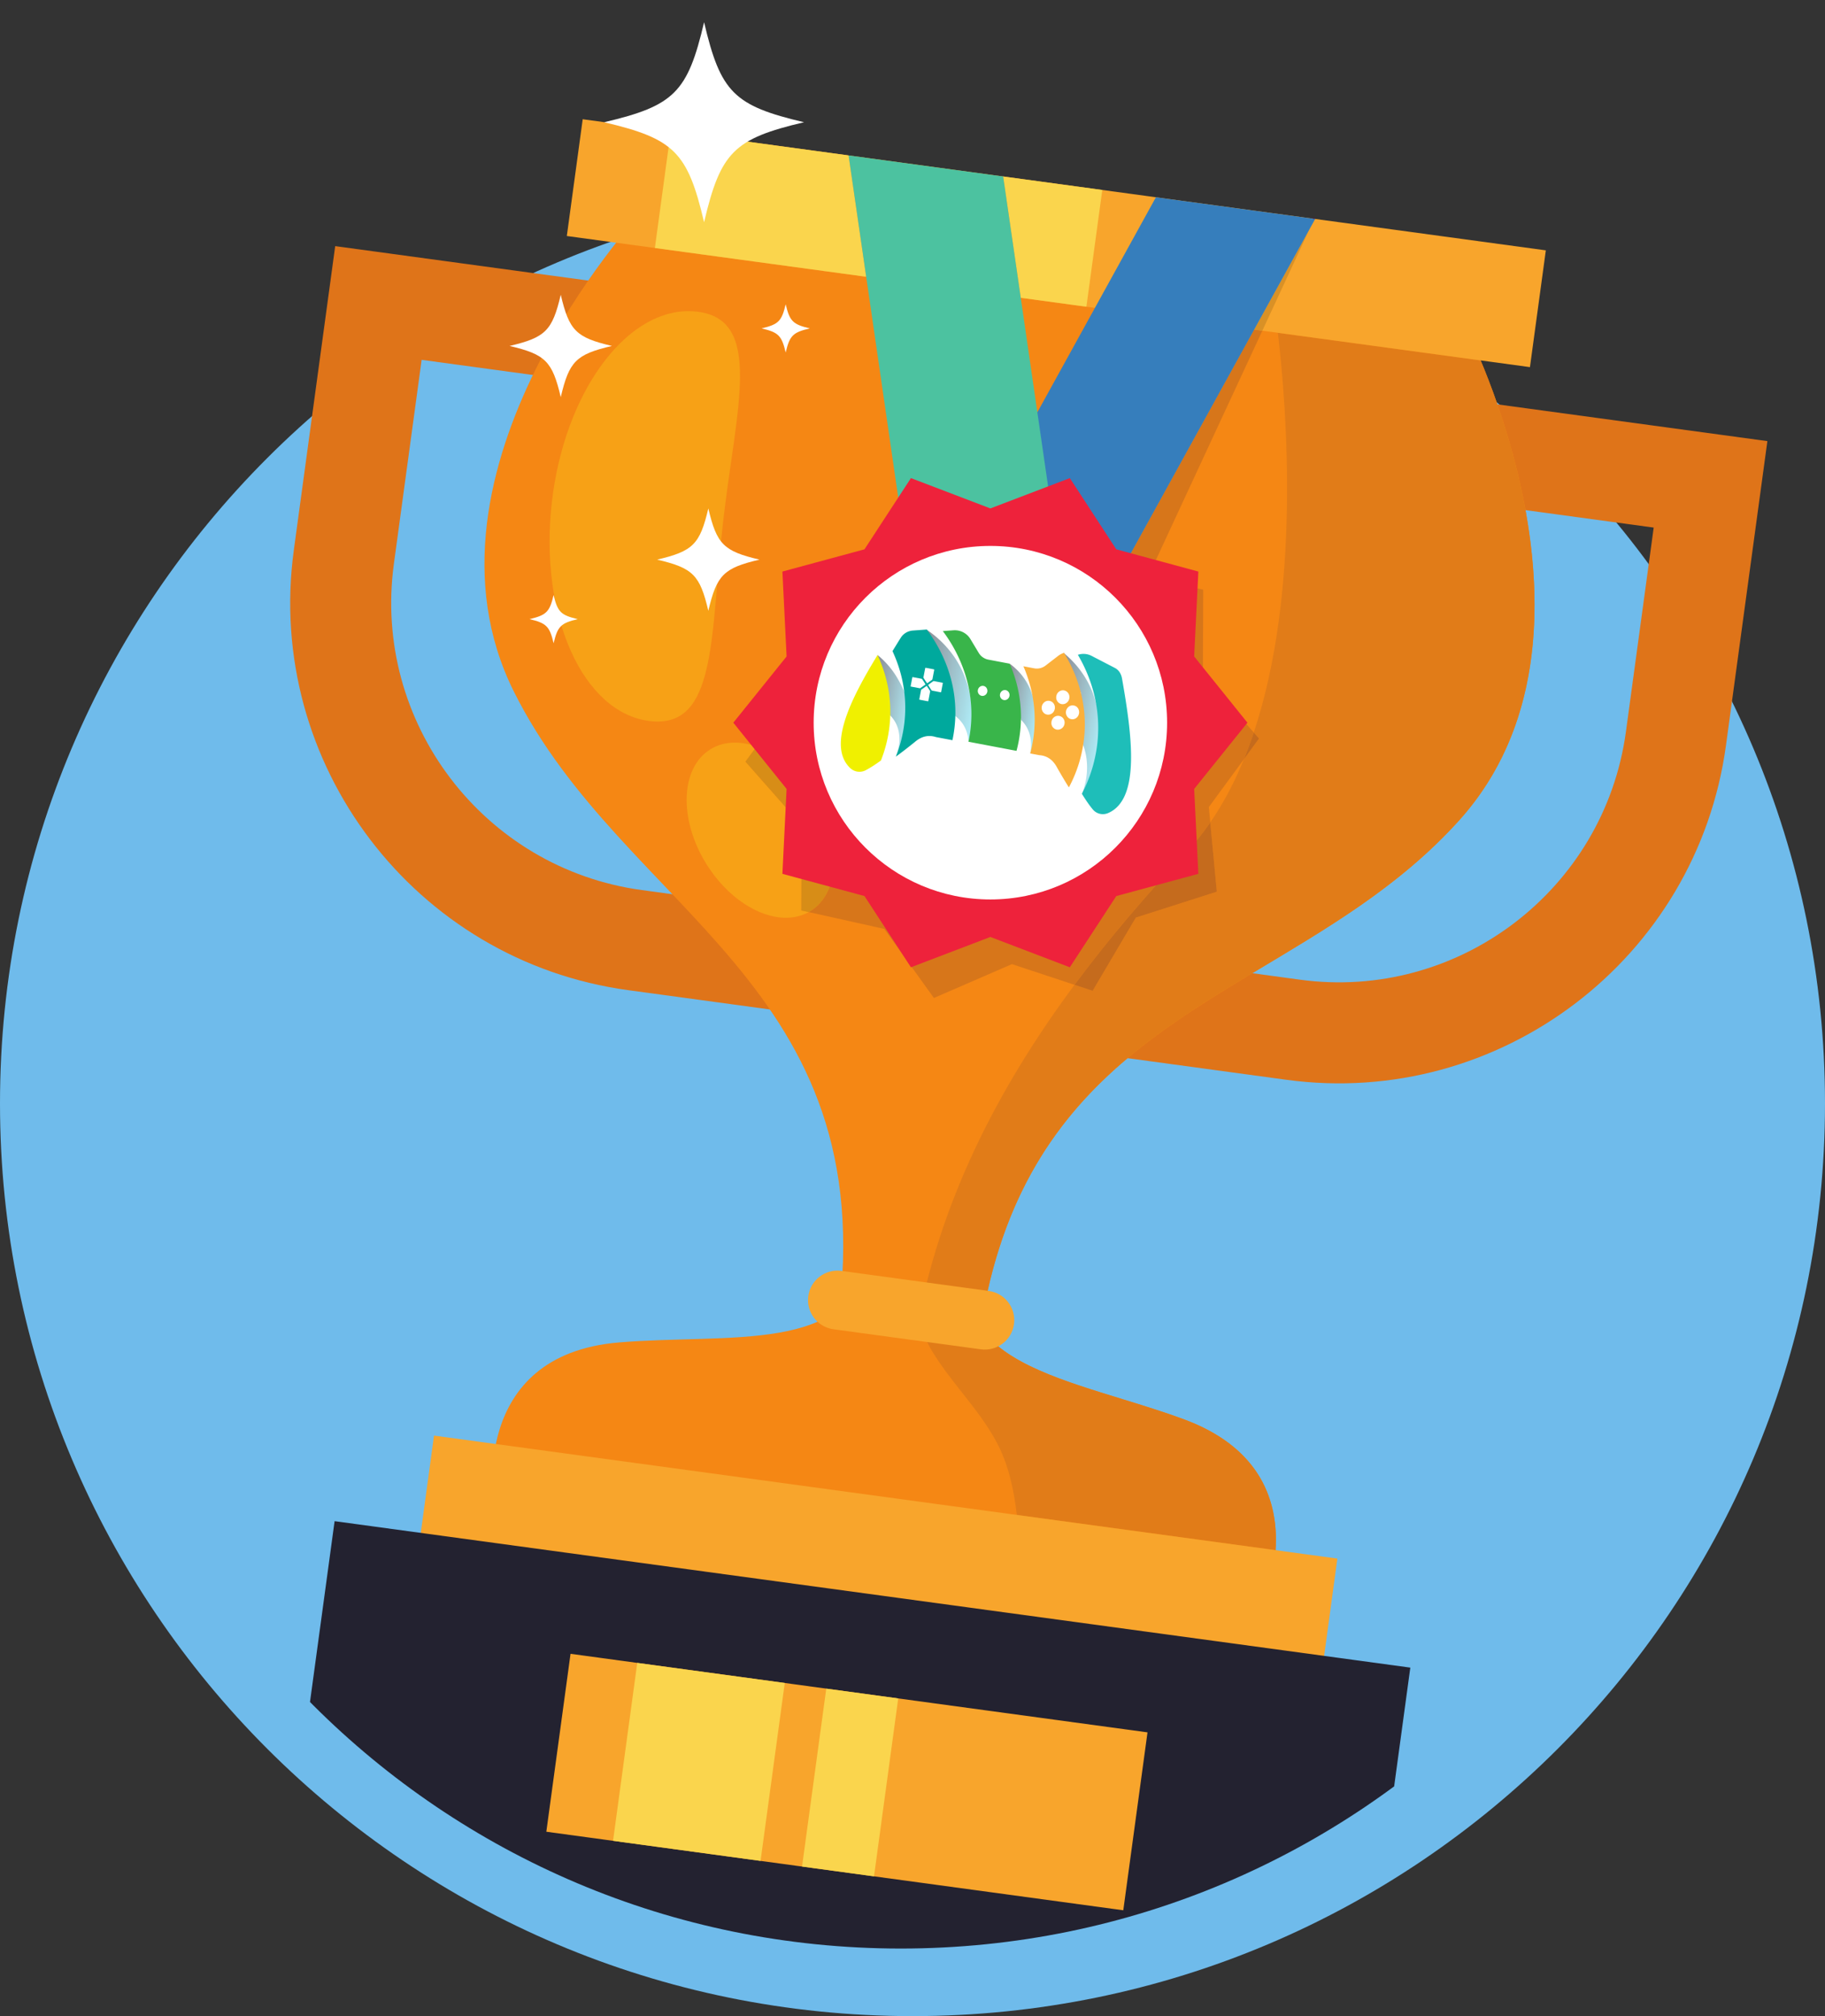 <?xml version="1.0" encoding="UTF-8" standalone="no"?>
<!-- Created with Inkscape (http://www.inkscape.org/) -->

<svg
   width="89.454mm"
   height="98.8mm"
   viewBox="0 0 89.454 98.8"
   version="1.1"
   id="svg23111"
   inkscape:version="1.1 (c68e22c387, 2021-05-23)"
   sodipodi:docname="leaderboard.svg"
   xmlns:inkscape="http://www.inkscape.org/namespaces/inkscape"
   xmlns:sodipodi="http://sodipodi.sourceforge.net/DTD/sodipodi-0.dtd"
   xmlns:xlink="http://www.w3.org/1999/xlink"
   xmlns="http://www.w3.org/2000/svg"
   xmlns:svg="http://www.w3.org/2000/svg">
  <rect x="0" y="0" width="89.454" height="98.8" fill="#333333" stroke="none"/>
  <sodipodi:namedview
     id="namedview23113"
     pagecolor="#ffffff"
     bordercolor="#666666"
     borderopacity="1.0"
     inkscape:pageshadow="2"
     inkscape:pageopacity="0.0"
     inkscape:pagecheckerboard="0"
     inkscape:document-units="mm"
     showgrid="false"
     fit-margin-top="0"
     fit-margin-left="0"
     fit-margin-right="0"
     fit-margin-bottom="0"
     inkscape:zoom="0.52158053"
     inkscape:cx="-279.91842"
     inkscape:cy="436.17425"
     inkscape:window-width="1920"
     inkscape:window-height="1012"
     inkscape:window-x="-8"
     inkscape:window-y="-8"
     inkscape:window-maximized="1"
     inkscape:current-layer="layer1" />
  <defs
     id="defs23108">
    <clipPath
       id="clipPath3588"
       clipPathUnits="userSpaceOnUse">
      <path
         id="path3586"
         d="m 4362.24,3584.36 c 0,-321.57 -260.69,-582.25 -582.25,-582.25 -321.57,0 -582.26,260.68 -582.26,582.25 0,321.57 260.69,582.25 582.26,582.25 321.56,0 582.25,-260.68 582.25,-582.25" />
    </clipPath>
    <clipPath
       id="clipPath3594"
       clipPathUnits="userSpaceOnUse">
      <path
         id="path3592"
         d="m 3363.72,3177.25 c -2.76,2.82 -5.5,5.68 -8.2,8.55 l 0.18,0.12 c 2.8,-2.58 5.64,-5.14 8.49,-7.67 -0.15,-0.33 -0.31,-0.67 -0.47,-1" />
    </clipPath>
    <clipPath
       id="clipPath7436"
       clipPathUnits="userSpaceOnUse">
      <path
         id="path7434"
         d="m 4332.24,3614.36 c 0,-321.57 -260.69,-582.25 -582.25,-582.25 -321.57,0 -582.26,260.68 -582.26,582.25 0,321.57 260.69,582.25 582.26,582.25 321.56,0 582.25,-260.68 582.25,-582.25" />
    </clipPath>
    <clipPath
       id="clipPath10614"
       clipPathUnits="userSpaceOnUse">
      <path
         id="path10612"
         d="m 4418.66,4202.11 c 0,-175.95 -79.74,-318.58 -178.11,-318.58 -98.37,0 -178.12,142.63 -178.12,318.58 0,87.97 356.23,87.97 356.23,0 z" />
    </clipPath>
    <linearGradient
       id="linearGradient10620"
       spreadMethod="pad"
       gradientTransform="matrix(0,-1464.18,-1464.18,0,4240.55,4282.23)"
       gradientUnits="userSpaceOnUse"
       y2="0"
       x2="1"
       y1="0"
       x1="0">
      <stop
         id="stop10616"
         offset="0"
         style="stop-opacity:1;stop-color:#f89c28" />
      <stop
         id="stop10618"
         offset="1"
         style="stop-opacity:1;stop-color:#d57c1f" />
    </linearGradient>
    <clipPath
       id="clipPath10630"
       clipPathUnits="userSpaceOnUse">
      <path
         id="path10628"
         d="m 4151.86,3762.31 c 0,42.17 42.81,76.35 95.62,76.35 52.8,0 95.62,-34.18 95.62,-76.35 0,-42.16 -191.24,-42.16 -191.24,0 z" />
    </clipPath>
    <linearGradient
       id="linearGradient10636"
       spreadMethod="pad"
       gradientTransform="matrix(0,-1464.18,-1464.18,0,4247.48,4282.22)"
       gradientUnits="userSpaceOnUse"
       y2="0"
       x2="1"
       y1="0"
       x1="0">
      <stop
         id="stop10632"
         offset="0"
         style="stop-opacity:1;stop-color:#f89c28" />
      <stop
         id="stop10634"
         offset="1"
         style="stop-opacity:1;stop-color:#d57c1f" />
    </linearGradient>
    <linearGradient
       id="linearGradient10652"
       spreadMethod="pad"
       gradientTransform="matrix(0,-1464.18,-1464.18,0,4065.02,4282.23)"
       gradientUnits="userSpaceOnUse"
       y2="0"
       x2="1"
       y1="0"
       x1="0">
      <stop
         id="stop10648"
         offset="0"
         style="stop-opacity:1;stop-color:#f89c28" />
      <stop
         id="stop10650"
         offset="1"
         style="stop-opacity:1;stop-color:#d57c1f" />
    </linearGradient>
    <clipPath
       id="clipPath10662"
       clipPathUnits="userSpaceOnUse">
      <path
         id="path10660"
         d="m 4390.93,4190.54 c 1.03,0.17 2.08,0.32 3.11,0.47 2.14,0.33 -4.07,-0.42 0.12,0 1.85,0.19 3.67,0.42 5.52,0.6 8.93,0.86 17.92,1.27 26.9,1.06 10.49,-0.24 18.71,-0.95 28.74,-3.86 5.02,-1.46 6.86,-2.21 11.12,-4.64 3.08,-1.77 5.94,-4.58 7.09,-6.27 4.22,-6.25 3.58,-15.03 1.59,-23.72 -2.88,-12.56 -7.95,-24.43 -13.9,-35.82 -13.86,-26.53 -31.98,-50.95 -53.02,-72.21 -10.53,-10.63 -21.84,-20.68 -34.73,-28.39 -9.65,-5.78 -18.29,-9.51 -27.84,-8.7 -19.24,1.61 -19.14,-28.4 0,-30 27.86,-2.34 54.6,18.83 73.88,36.37 25.98,23.65 48.42,52.61 65.28,83.41 12.96,23.71 28.63,56.68 19.3,84.22 -8.98,26.53 -37.04,35.74 -62.32,38.6 -19.44,2.2 -39.54,1.08 -58.81,-2.19 -18.99,-3.22 -10.95,-32.14 7.97,-28.93 z" />
    </clipPath>
    <linearGradient
       id="linearGradient10668"
       spreadMethod="pad"
       gradientTransform="matrix(0,-1464.18,-1464.18,0,4419.08,4282.23)"
       gradientUnits="userSpaceOnUse"
       y2="0"
       x2="1"
       y1="0"
       x1="0">
      <stop
         id="stop10664"
         offset="0"
         style="stop-opacity:1;stop-color:#f89c28" />
      <stop
         id="stop10666"
         offset="1"
         style="stop-opacity:1;stop-color:#d57c1f" />
    </linearGradient>
    <clipPath
       id="clipPath10678"
       clipPathUnits="userSpaceOnUse">
      <path
         id="path10676"
         d="m 4217.48,4021.44 c 0,-65.51 0,-131 0,-196.51 0,-9.26 0,-18.52 0,-27.78 0,-38.61 60,-38.68 60,0 0,65.49 0,131 0,196.49 0,9.27 0,18.54 0,27.8 0,38.61 -60,38.67 -60,0 z" />
    </clipPath>
    <linearGradient
       id="linearGradient10684"
       spreadMethod="pad"
       gradientTransform="matrix(0,-1464.18,-1464.18,0,4247.48,4282.23)"
       gradientUnits="userSpaceOnUse"
       y2="0"
       x2="1"
       y1="0"
       x1="0">
      <stop
         id="stop10680"
         offset="0"
         style="stop-opacity:1;stop-color:#f89c28" />
      <stop
         id="stop10682"
         offset="1"
         style="stop-opacity:1;stop-color:#d57c1f" />
    </linearGradient>
    <clipPath
       id="clipPath556"
       clipPathUnits="userSpaceOnUse">
      <path
         id="path554"
         d="m 3225.56,2391.3 c 0,-643.03 -521.28,-1164.31 -1164.3,-1164.31 -643.03,0 -1164.307,521.28 -1164.307,1164.31 0,643.02 231.707,1659.47 873.447,1618.78 2163.5,-137.17 1455.16,-975.76 1455.16,-1618.78" />
    </clipPath>
    <clipPath
       id="clipPath612"
       clipPathUnits="userSpaceOnUse">
      <path
         id="path610"
         d="m 2638,3648 h 3 v 2 h -3 z" />
    </clipPath>
    <linearGradient
       id="linearGradient618"
       spreadMethod="pad"
       gradientTransform="matrix(10143,-1727.18,1727.18,-10143,-1464.03,3336.08)"
       gradientUnits="userSpaceOnUse"
       y2="0"
       x2="1"
       y1="0"
       x1="0">
      <stop
         id="stop614"
         offset="0"
         style="stop-opacity:1;stop-color:#1c1524" />
      <stop
         id="stop616"
         offset="1"
         style="stop-opacity:1;stop-color:#b01938" />
    </linearGradient>
    <clipPath
       id="clipPath628"
       clipPathUnits="userSpaceOnUse">
      <path
         id="path626"
         d="m 3225.56,2391.3 c 0,-643.03 -521.28,-1164.31 -1164.3,-1164.31 -643.03,0 -1164.307,521.28 -1164.307,1164.31 0,643.02 231.707,1659.47 873.447,1618.78 2163.5,-137.17 1455.16,-975.76 1455.16,-1618.78" />
    </clipPath>
    <linearGradient
       inkscape:collect="always"
       id="linearGradient1582">
      <stop
         style="stop-color:#0a0c1e;stop-opacity:1"
         offset="0"
         id="stop1578" />
      <stop
         style="stop-color:#56dbf2;stop-opacity:1"
         offset="1"
         id="stop1580" />
    </linearGradient>
    <style
       id="style2">.cls-1{fill:#29abe2;}.cls-2{fill:#0071bc;}.cls-3{fill:#00a99d;}.cls-4{fill:#39b54a;}.cls-5{fill:#e24747;}.cls-6{fill:#fbb03b;}.cls-7{fill:#fff;}.cls-8{opacity:0.68;}.cls-9{fill:url(#linear-gradient);}.cls-10{fill:url(#linear-gradient-2);}.cls-11{fill:url(#linear-gradient-3);}.cls-12{fill:url(#linear-gradient-4);}</style>
    <linearGradient
       id="linear-gradient"
       x1="49.72"
       y1="209.11"
       x2="144.63"
       y2="209.11"
       gradientUnits="userSpaceOnUse">
      <stop
         offset="0.15"
         id="stop4" />
      <stop
         offset="0.54"
         stop-opacity="0"
         id="stop6" />
      <stop
         offset="0.89"
         stop-opacity="0.49"
         id="stop8" />
      <stop
         offset="0.95"
         id="stop10" />
    </linearGradient>
    <linearGradient
       id="linear-gradient-2"
       x1="492.66"
       y1="169"
       x2="611.66"
       y2="169"
       xlink:href="#linear-gradient" />
    <linearGradient
       id="linear-gradient-3"
       x1="367.03"
       y1="158.61"
       x2="456.91"
       y2="158.61"
       xlink:href="#linear-gradient" />
    <linearGradient
       id="linear-gradient-4"
       x1="156.16"
       y1="137.27"
       x2="304.41"
       y2="137.27"
       xlink:href="#linear-gradient" />
    <linearGradient
       inkscape:collect="always"
       xlink:href="#linearGradient1582"
       id="linearGradient1046"
       x1="49.72"
       y1="212.325"
       x2="156.942"
       y2="212.325"
       gradientUnits="userSpaceOnUse" />
    <linearGradient
       inkscape:collect="always"
       xlink:href="#linearGradient1582"
       id="linearGradient1048"
       x1="153.77"
       y1="137.085"
       x2="307.86"
       y2="137.085"
       gradientUnits="userSpaceOnUse" />
    <linearGradient
       inkscape:collect="always"
       xlink:href="#linearGradient1582"
       id="linearGradient1050"
       x1="367"
       y1="158.96"
       x2="462.484"
       y2="158.96"
       gradientUnits="userSpaceOnUse" />
    <linearGradient
       inkscape:collect="always"
       xlink:href="#linearGradient1582"
       id="linearGradient1052"
       x1="489.34"
       y1="169.865"
       x2="619.175"
       y2="169.865"
       gradientUnits="userSpaceOnUse" />
  </defs>
  <g
     inkscape:label="Layer 1"
     inkscape:groupmode="layer"
     id="layer1"
     transform="translate(-222.766,-136.12)">
    <path
       id="path546"
       style="fill:#ffffff;fill-opacity:1;fill-rule:nonzero;stroke:none;stroke-width:0.035"
       d="m 308.567,190.192 c 0,22.685 -18.39,41.074 -41.074,41.074 -22.685,0 -41.074,-18.39 -41.074,-41.074 0,-22.684 18.39,-41.074 41.074,-41.074 22.684,0 41.074,18.389 41.074,41.074" />
    <path
       id="path548"
       style="fill:#6fbbeb;fill-opacity:1;fill-rule:nonzero;stroke:none;stroke-width:0.035"
       d="m 312.22,190.192 c 0,24.703 -20.025,44.727 -44.727,44.727 -24.702,0 -44.727,-20.025 -44.727,-44.727 0,-24.702 20.025,-44.727 44.727,-44.727 24.702,0 44.727,20.025 44.727,44.727" />
    <g
       id="g550"
       transform="matrix(0.035,0,0,-0.035,194.777,274.552)">
      <g
         clip-path="url(#clipPath556)"
         id="g552">
        <path
           id="path558"
           style="fill:#df7419;fill-opacity:1;fill-rule:nonzero;stroke:none"
           d="m 2600.98,2443.39 -397.99,54.18 19.07,140.15 397.99,-54.18 c 221.65,-30.18 426.51,125.6 456.68,347.24 l 38.89,285.73 -358.86,48.85 19.08,140.13 498.99,-67.91 -57.97,-425.87 c -40.68,-298.92 -316.97,-508.99 -615.88,-468.32" />
        <path
           id="path560"
           style="fill:#df7419;fill-opacity:1;fill-rule:nonzero;stroke:none"
           d="m 2077.45,2514.66 -397.99,54.17 c -298.91,40.68 -509,316.98 -468.32,615.89 l 57.97,425.87 499,-67.93 -19.07,-140.14 -358.87,48.85 -38.89,-285.73 c -30.17,-221.66 125.61,-426.51 347.26,-456.67 l 397.98,-54.17 -19.07,-140.14" />
        <path
           id="path562"
           style="fill:#f58714;fill-opacity:1;fill-rule:nonzero;stroke:none"
           d="m 2457.52,1968.03 c -144.42,53.23 -319,71.79 -300.74,205.95 l -145.02,19.75 c -18.27,-134.17 -191.46,-105.4 -344.85,-118.08 -212.12,-17.54 -175.55,-228.83 -175.55,-228.83 L 2565.53,1700.6 c 0,0 91.71,193.83 -108.01,267.43" />
        <path
           id="path564"
           style="fill:#ededee;fill-opacity:1;fill-rule:nonzero;stroke:none"
           d="m 2372.34,1995.99 c -84.55,26.01 -164.9,50.12 -199.31,100.51 0,0.03 0,0.02 0,0.04 34.41,-50.4 114.77,-74.54 199.31,-100.55" />
        <path
           id="path566"
           style="fill:#e17c18;fill-opacity:1;fill-rule:nonzero;stroke:none"
           d="m 2586.05,1784.77 -362.32,49.31 c -4.27,35.67 -11.59,70.87 -28.85,102.83 -25.72,47.61 -66.23,85.15 -93.09,132.03 -0.8,1.4 -5.47,10.95 -9.71,19.48 l 78.2,-10.64 c 0.86,6.33 1.78,12.57 2.75,18.72 34.41,-50.39 114.76,-74.5 199.31,-100.51 28.45,-8.75 57.37,-17.72 85.18,-27.96 104.15,-38.38 129.05,-109.46 129.03,-168.69 -0.01,-4.95 -0.18,-9.81 -0.5,-14.57" />
        <path
           id="path568"
           style="fill:#f58714;fill-opacity:1;fill-rule:nonzero;stroke:none"
           d="m 2852.9,3495.46 -1158.75,157.72 c 0,0 -329.06,-356.65 -174.91,-666.07 154.15,-309.42 518.17,-409.52 453.79,-882.48 l 197.25,-26.85 c 64.37,472.96 441.91,472.12 673.15,729.1 231.22,256.97 9.47,688.58 9.47,688.58" />
        <path
           id="path570"
           style="fill:#e17c18;fill-opacity:1;fill-rule:nonzero;stroke:none"
           d="m 2092.08,2088.42 -9.33,1.27 v 0 l 9.32,-1.26 c 0.01,-0.01 0.01,-0.01 0.01,-0.01" />
        <path
           id="path572"
           style="fill:#cf711b;fill-opacity:1;fill-rule:nonzero;stroke:none"
           d="m 2170.28,2077.78 -78.2,10.64 c 0,0 0,0 -0.01,0.01 l 78.21,-10.65 c 0.86,6.33 1.78,12.57 2.75,18.72 v 0 c -0.97,-6.15 -1.89,-12.39 -2.75,-18.72" />
        <path
           id="path574"
           style="fill:#e17c18;fill-opacity:1;fill-rule:nonzero;stroke:none"
           d="m 2170.28,2077.78 -78.21,10.65 -9.32,1.27 c 31.25,179.63 112.67,339.57 221.73,486.62 l 25.41,-8.41 60.5,102.54 113.42,36.25 -9.18,97 c 18.57,26.93 34.11,56.74 47.09,88.53 l 21.24,28.98 -7.41,8.41 c 65.27,195.44 46.98,446.43 33.76,559.6 l 283.94,-38.65 c 28.13,-67.19 75.44,-201.21 75.46,-342.3 0.01,-104.71 -26.02,-213.31 -105.28,-301.39 -84.57,-93.98 -188.7,-153.48 -289.93,-214.28 -60.91,-36.58 -120.77,-73.65 -174.68,-118.97 -98.21,-82.56 -176.66,-192.55 -205.79,-377.13 -0.97,-6.15 -1.89,-12.39 -2.75,-18.72" />
        <path
           id="path576"
           style="fill:#f8a52c;fill-opacity:1;fill-rule:nonzero;stroke:none"
           d="m 2619.64,1383.73 -1265.13,172.21 52.98,389.24 1265.14,-172.19 -52.99,-389.26" />
        <path
           id="path578"
           style="fill:#232230;fill-opacity:1;fill-rule:nonzero;stroke:none"
           d="m 2703.23,1094.81 -1506.48,205.05 71.53,525.51 1506.48,-205.05 -71.53,-525.51" />
        <path
           id="path580"
           style="fill:#f8a52c;fill-opacity:1;fill-rule:nonzero;stroke:none"
           d="m 2372.8,1280.56 -808.01,109.98 33.91,249.11 808.01,-109.98 -33.91,-249.11" />
        <path
           id="path582"
           style="fill:#373550;fill-opacity:1;fill-rule:nonzero;stroke:none"
           d="m 1864.8,1349.7 -206.57,28.11 206.58,-28.11 h -0.01" />
        <path
           id="path584"
           style="fill:#fad54d;fill-opacity:1;fill-rule:nonzero;stroke:none"
           d="m 1864.81,1349.7 -206.58,28.12 33.9,249.11 206.58,-28.12 -33.91,-249.11" />
        <path
           id="path586"
           style="fill:#373550;fill-opacity:1;fill-rule:nonzero;stroke:none"
           d="m 2023.71,1328.07 -100.79,13.72 100.79,-13.72 v 0 m 33.9,249.12 -31.24,4.25 31.24,-4.25" />
        <path
           id="path588"
           style="fill:#fad54d;fill-opacity:1;fill-rule:nonzero;stroke:none"
           d="m 2023.71,1328.07 -100.79,13.72 33.91,249.11 69.54,-9.46 31.24,-4.25 -33.9,-249.12" />
        <path
           id="path590"
           style="fill:#f8a52c;fill-opacity:1;fill-rule:nonzero;stroke:none"
           d="m 2219.72,2101.27 c -3.06,-22.57 -23.86,-38.38 -46.43,-35.3 l -206.32,28.08 c -22.58,3.07 -38.39,23.87 -35.31,46.43 3.07,22.57 23.86,38.4 46.44,35.31 l 206.31,-28.08 c 22.58,-3.06 38.39,-23.87 35.31,-46.44" />
        <path
           id="path592"
           style="fill:#f8a52c;fill-opacity:1;fill-rule:nonzero;stroke:none"
           d="m 2942.31,3441.17 -1348.82,183.59 22.25,163.5 1348.82,-183.59 -22.25,-163.5" />
        <path
           id="path594"
           style="fill:#f7a116;fill-opacity:1;fill-rule:nonzero;stroke:none"
           d="m 1720.71,2944.95 c -3.32,0 -6.77,0.2 -10.39,0.62 -94.15,10.71 -155.86,147.75 -137.84,306.07 17.27,151.68 101.49,267.9 191.33,267.9 3.92,0 7.85,-0.22 11.79,-0.67 94.15,-10.71 54.74,-136.23 36.71,-294.53 -17.34,-152.25 -8.59,-279.39 -91.6,-279.39" />
        <path
           id="path596"
           style="fill:#f7a116;fill-opacity:1;fill-rule:nonzero;stroke:none"
           d="m 1900.27,2670.2 c -38.03,0.01 -82.4,28.49 -111.6,75.7 -38.66,62.54 -36.04,134.26 5.87,160.17 10.28,6.37 21.97,9.38 34.34,9.38 9.8,0 20.03,-1.9 30.3,-5.52 l -15.48,-21.12 78.69,-89.28 -0.5,-119.04 10.36,-2.31 c -9.7,-5.41 -20.55,-7.98 -31.98,-7.98" />
        <path
           id="path598"
           style="fill:#f9c821;fill-opacity:1;fill-rule:nonzero;stroke:none"
           d="m 2321.13,3525.72 -91.93,12.52 v 0 l 91.93,-12.52 v 0 m -308.38,41.97 -295.95,40.28 v 0.01 l 295.95,-40.28 v -0.01" />
        <path
           id="path600"
           style="fill:#fad54d;fill-opacity:1;fill-rule:nonzero;stroke:none"
           d="m 2321.13,3525.72 -91.93,12.52 -24.64,169.86 -24.52,3.34 163.34,-22.22 -22.25,-163.5 m -308.38,41.98 -295.95,40.28 22.25,163.48 249.06,-33.89 24.64,-169.87" />
        <path
           id="path602"
           style="fill:#d7761a;fill-opacity:1;fill-rule:nonzero;stroke:none"
           d="m 2407.16,3146.83 -37.72,8.41 186.67,338.5 11.42,-1.55 -160.37,-345.36" />
        <path
           id="path604"
           style="fill:#d99126;fill-opacity:1;fill-rule:nonzero;stroke:none"
           d="m 2567.53,3492.19 -11.42,1.55 76.79,139.24 -65.37,-140.79" />
      </g>
    </g>
    <g
       id="g606"
       transform="matrix(0.035,0,0,-0.035,194.777,274.552)">
      <g
         clip-path="url(#clipPath612)"
         id="g608">
        <path
           id="path620"
           style="fill:url(#linearGradient618);fill-opacity:1;fill-rule:nonzero;stroke:none"
           d="m 2638,3648 h 3 v 2 h -3 z" />
      </g>
    </g>
    <g
       id="g622"
       transform="matrix(0.035,0,0,-0.035,194.777,274.552)">
      <g
         clip-path="url(#clipPath628)"
         id="g624">
        <path
           id="path630"
           style="fill:#d99126;fill-opacity:1;fill-rule:nonzero;stroke:none"
           d="m 2640.25,3648.81 -1.87,0.25 h 0.01 l 1.86,-0.25 v 0" />
        <path
           id="path632"
           style="fill:#367ebc;fill-opacity:1;fill-rule:nonzero;stroke:none"
           d="m 2100.81,3102.95 183.87,-101.41 356.85,647.09 -223.05,30.37 -317.67,-576.05" />
        <path
           id="path634"
           style="fill:#4cc2a0;fill-opacity:1;fill-rule:nonzero;stroke:none"
           d="m 2090.87,3029.2 207.8,30.14 -94.11,648.76 -216.45,29.48 102.76,-708.38" />
        <path
           id="path636"
           style="fill:#d7761a;fill-opacity:1;fill-rule:nonzero;stroke:none"
           d="m 2107.59,2557.89 -69.48,96.7 -105.86,23.59 c 0.79,0.44 1.58,0.9 2.35,1.38 41.9,25.94 44.52,97.65 5.86,160.19 -21.66,35.03 -51.69,59.76 -81.28,70.18 l 54.87,74.88 -11.21,118.51 113.42,36.25 47.03,79.73 27.58,-190.1 52.73,7.65 171.4,-88.51 92.16,198.49 77.6,-17.3 -0.5,-119.04 71.29,-80.87 c -4.25,-12.71 -8.85,-25.2 -13.83,-37.39 l -49.12,-67.02 2.03,-21.51 c -10.26,-14.89 -21.46,-28.91 -33.63,-41.86 -56.19,-59.78 -108.98,-121.42 -156.52,-185.52 l -87.65,28.99 -109.24,-47.42" />
        <path
           id="path638"
           style="fill:#c56b1d;fill-opacity:1;fill-rule:nonzero;stroke:none"
           d="m 2329.89,2567.91 -25.41,8.41 c 47.54,64.1 100.33,125.74 156.52,185.52 12.17,12.95 23.37,26.97 33.63,41.86 l 9.18,-97 -113.42,-36.25 -60.5,-102.54 m 211.83,324.32 c 4.98,12.19 9.58,24.68 13.83,37.39 l 7.41,-8.41 -21.24,-28.98" />
        <path
           id="path640"
           style="fill:#d78d17;fill-opacity:1;fill-rule:nonzero;stroke:none"
           d="m 1932.25,2678.18 -10.36,2.31 0.5,119.04 -78.69,89.28 15.48,21.12 c 29.59,-10.42 59.62,-35.15 81.28,-70.18 38.66,-62.54 36.04,-134.25 -5.86,-160.19 -0.77,-0.48 -1.56,-0.94 -2.35,-1.38" />
        <path
           id="path642"
           style="fill:#bb661d;fill-opacity:1;fill-rule:nonzero;stroke:none"
           d="m 2315,2948.34 -171.4,88.51 61.01,8.85 80.07,-44.16 84.76,153.7 37.72,-8.41 -92.16,-198.49" />
        <path
           id="path644"
           style="fill:#2e6da7;fill-opacity:1;fill-rule:nonzero;stroke:none"
           d="m 2284.68,3001.54 -80.07,44.16 94.06,13.64 -26.28,181.2 26.68,11.59 69.49,-96.7 0.88,-0.19 -84.76,-153.7" />
        <path
           id="path646"
           style="fill:#3bb393;fill-opacity:1;fill-rule:nonzero;stroke:none"
           d="m 2090.87,3029.2 -27.58,190.1 13.47,22.82 113.06,-37.41 82.57,35.83 26.28,-181.2 -94.06,-13.64 -61.01,-8.85 -52.73,-7.65" />
        <path
           id="path648"
           style="fill:#ee223b;fill-opacity:1;fill-rule:nonzero;stroke:none"
           d="m 2546.66,2943.34 -74.6,-92.73 5.86,-118.89 -114.93,-31.11 -65.06,-99.73 -111.26,42.46 -111.27,-42.46 -65.06,99.73 -114.92,31.11 5.85,118.89 -74.6,92.73 74.6,92.73 -5.85,118.89 114.92,31.11 65.06,99.73 111.27,-42.46 111.26,42.46 65.06,-99.73 114.93,-31.11 -5.86,-118.89 74.6,-92.73" />
        <path
           id="path650"
           style="fill:#ffffff;fill-opacity:1;fill-rule:nonzero;stroke:none"
           d="m 2434.16,2943.34 c 0,-136.69 -110.81,-247.5 -247.49,-247.5 -136.69,0 -247.5,110.81 -247.5,247.5 0,136.69 110.81,247.5 247.5,247.5 136.68,0 247.49,-110.81 247.49,-247.5" />
        <path
           id="path652"
           style="fill:#f58714;fill-opacity:1;fill-rule:nonzero;stroke:none"
           d="m 4285.806,2416.401 48.06,-97.38 107.46,-15.61 -77.76,-75.8 18.35,-107.03 -96.11,50.53 -96.12,-50.53 18.36,107.03 -77.76,75.8 107.46,15.61 48.06,97.38" />
        <path
           id="path654"
           style="fill:#ffffff;fill-opacity:1;fill-rule:nonzero;stroke:none"
           d="m 1925.73,3784.06 c -98.19,-23.09 -116.91,-41.81 -140,-140 -23.1,98.19 -41.82,116.91 -140,140 98.18,23.1 116.9,41.82 140,140 23.09,-98.18 41.81,-116.9 140,-140" />
        <path
           id="path656"
           style="fill:#ffffff;fill-opacity:1;fill-rule:nonzero;stroke:none"
           d="m 1863.33,3171.66 c -50.26,-11.82 -59.84,-21.41 -71.66,-71.66 -11.83,50.25 -21.41,59.84 -71.67,71.66 50.26,11.83 59.84,21.41 71.67,71.67 11.82,-50.26 21.4,-59.84 71.66,-71.67" />
        <path
           id="path658"
           style="fill:#ffffff;fill-opacity:1;fill-rule:nonzero;stroke:none"
           d="m 1656.67,3470.83 c -50.26,-11.83 -59.85,-21.41 -71.67,-71.67 -11.82,50.26 -21.41,59.84 -71.67,71.67 50.26,11.83 59.85,21.41 71.67,71.67 11.82,-50.26 21.41,-59.84 71.67,-71.67" />
        <path
           id="path660"
           style="fill:#ffffff;fill-opacity:1;fill-rule:nonzero;stroke:none"
           d="m 1933.75,3495.41 c -23.67,-5.57 -28.18,-10.08 -33.75,-33.75 -5.57,23.67 -10.08,28.18 -33.75,33.75 23.67,5.58 28.18,10.09 33.75,33.76 5.57,-23.67 10.08,-28.18 33.75,-33.76" />
        <path
           id="path662"
           style="fill:#ffffff;fill-opacity:1;fill-rule:nonzero;stroke:none"
           d="m 1608.75,3088.34 c -23.67,-5.58 -28.18,-10.09 -33.75,-33.76 -5.58,23.67 -10.09,28.18 -33.76,33.76 23.67,5.57 28.18,10.08 33.76,33.75 5.57,-23.67 10.08,-28.18 33.75,-33.75" />
      </g>
      <g
         id="g24010"
         transform="matrix(0.57,-0.108,-0.108,-0.57,2010.674,3098.16)">
        <path
           class="cls-1"
           d="m 49.72,95.94 41.79,129.12 a 80.42,80.42 0 0 1 28.25,19.65 c 29.51,32.21 20.33,77.87 19,84 7.22,-13.61 18,-38.49 18.18,-70.51 0.33,-56.8 -32.86,-96.3 -47.3,-113.48 A 205.74,205.74 0 0 0 49.72,95.94 Z"
           id="path18"
           style="opacity:0.471;fill:url(#linearGradient1046);fill-opacity:1" />
        <path
           class="cls-1"
           d="m 489.34,7 60.19,88.31 q 14.16,60.72 28.3,121.45 a 158.31,158.31 0 0 1 10.6,21.46 c 15.06,37.42 12.54,72.73 8.72,94.51 A 251,251 0 0 0 588.68,110 228.44,228.44 0 0 0 562.32,67.85 232.73,232.73 0 0 0 489.34,7 Z"
           id="path20"
           style="opacity:0.471;fill:url(#linearGradient1052);fill-opacity:1" />
        <path
           class="cls-1"
           d="M 367,57.12 418.87,185 A 78.41,78.41 0 0 1 433,196.8 c 21.6,22.9 23.1,52.66 23.05,64 A 170.29,170.29 0 0 0 434.8,121.36 145.68,145.68 0 0 0 415.21,93 148.13,148.13 0 0 0 367,57.12 Z"
           id="path22"
           style="opacity:0.471;fill:url(#linearGradient1050);fill-opacity:1" />
        <path
           class="cls-1"
           d="M 153.77,13.41 206,74.16 a 245.5,245.5 0 0 0 52.32,130 80,80 0 0 1 23,15.36 82.52,82.52 0 0 1 23,41.24 142,142 0 0 0 3.54,-31.08 c 0,-17.83 -3.32,-34.81 -11.61,-57 C 284.88,142.29 269.56,101.31 229.4,62.86 A 249.06,249.06 0 0 0 153.77,13.41 Z"
           id="path24"
           style="opacity:0.471;fill:url(#linearGradient1048);fill-opacity:1" />
        <path
           class="cls-2"
           d="M 110.11,260.43 C 105,190.35 77.93,135.31 49.72,95.94 Q 48.34,99.57 47,103.2 c -18,48.34 -34.51,98.08 -42.28,142.37 -0.12,0.74 -0.27,1.5 -0.39,2.24 a 0.39,0.39 0 0 0 0,0.15 c -1.64,9.6 -2.86,18.92 -3.54,27.91 0,0.44 -0.08,0.85 -0.11,1.26 -3.31,44.11 5.37,80 34.81,99.08 a 32.46,32.46 0 0 0 38.22,-1.95 c 9.81,-7.84 20.37,-18 31.39,-29.64 a 320.79,320.79 0 0 0 5.01,-84.19 z"
           id="path26"
           style="fill:#f0f000;fill-opacity:1" />
        <path
           class="cls-3"
           d="M 264.85,233.45 C 256.55,119.27 189.91,45 155,13.41 L 122.67,22 A 40.22,40.22 0 0 0 112.31,26.41 37.47,37.47 0 0 0 96.9,44.9 c -4.51,11.53 -9,23.27 -13.5,35.1 28.21,39.38 55.29,94.41 60.39,164.49 a 320.79,320.79 0 0 1 -5,84.19 c 11.5,-12.12 23.5,-25.79 35.66,-40 0.66,-0.76 1.32,-1.52 2,-2.3 12.24,-15.57 27.66,-24.62 48.64,-22.08 h 40.54 c 0.19,-9.97 -0.01,-20.3 -0.78,-30.85 z"
           id="path28" />
        <path
           class="cls-4"
           d="M 422.39,214.4 C 417.6,148.5 393.39,95.9 367.03,57.12 H 314.46 A 34.57,34.57 0 0 1 288.67,45.38 L 263.19,16.82 A 44,44 0 0 0 218.83,3.18 l -25.06,6.68 c 34.87,31.61 101.51,105.87 109.82,220.05 0.77,10.59 1,20.87 0.72,30.86 h 118.08 a 320.21,320.21 0 0 0 0,-46.37 z"
           id="path30" />
        <path
           class="cls-5"
           d="M 698.67,234.41 C 688.89,174.77 664.07,105.2 640.09,41.76 v 0 a 42.18,42.18 0 0 0 -6.55,-11.58 30.5,30.5 0 0 0 -15,-10.21 L 556.86,1.53 a 42.67,42.67 0 0 0 -32.15,3.92 c 35.23,40.14 79.45,108.32 86.11,203.08 a 346.1,346.1 0 0 1 -14.16,124.61 c 11.47,12.58 22.47,23.62 32.67,32 a 31.58,31.58 0 0 0 38.2,2 c 35.71,-23.93 40.87,-73.44 31.14,-132.73 z"
           id="path32"
           style="fill:#1ebeb9;fill-opacity:1" />
        <path
           class="cls-6"
           d="M 577.14,203.35 C 570.47,111.75 526.26,45.85 491,7 a 46.19,46.19 0 0 0 -12.68,10 l -25.25,28.38 a 34.59,34.59 0 0 1 -25.8,11.74 H 400.71 C 427,95.9 451.28,148.5 456.07,214.4 a 320.21,320.21 0 0 1 0,46.37 H 478 c 21,-2.54 36.4,6.51 48.65,22.07 12.39,14.51 24.63,28.53 36.37,41 a 324.1,324.1 0 0 0 14.12,-120.49 z"
           id="path34" />
        <ellipse
           class="cls-7"
           cx="314.98"
           cy="133.8"
           rx="11.61"
           ry="12.2"
           id="ellipse36" />
        <ellipse
           class="cls-7"
           cx="369.39"
           cy="133.8"
           rx="11.61"
           ry="12.2"
           id="ellipse38" />
        <path
           class="cls-7"
           d="m 176.73,144.28 -11.24,11.5 h -23 a 5.09,5.09 0 0 1 -0.28,-1.14 q 0,-10.37 0,-20.72 a 5.42,5.42 0 0 1 0.19,-1.06 c 0.25,-0.15 0.41,-0.32 0.57,-0.32 7.5,0 15,0 22.62,0 a 125.7,125.7 0 0 1 11.14,11.74 z"
           id="path40" />
        <path
           class="cls-7"
           d="m 217,155.84 c -0.74,0 -1.2,0.1 -1.66,0.1 -6.48,0 -13,0 -19.44,0 a 3.91,3.91 0 0 1 -3.2,-1.41 c -2.6,-2.85 -5.29,-5.6 -7.94,-8.4 -0.52,-0.56 -1,-1.15 -1.57,-1.79 a 6.39,6.39 0 0 1 0.62,-1 c 3,-3.23 6.1,-6.43 9.12,-9.67 a 3.48,3.48 0 0 1 2.74,-1.21 c 6.57,0.05 13.14,0 19.71,0 0.46,0 0.92,0.08 1.54,0.14 a 7.84,7.84 0 0 1 0.27,1.42 q 0,10.22 0,20.43 a 13,13 0 0 1 -0.19,1.39 z"
           id="path42" />
        <path
           class="cls-7"
           d="m 168.68,104.88 a 8.86,8.86 0 0 1 1.37,-0.27 h 19.67 a 3.69,3.69 0 0 1 0.88,0.32 c 0.06,0.66 0.18,1.33 0.18,2 0,6.9 0,13.8 0,20.69 a 4,4 0 0 1 -1.14,3.16 c -2.83,2.87 -5.57,5.85 -8.35,8.77 a 14.69,14.69 0 0 1 -1.21,1.08 c -1.85,-1.36 -8.79,-8.52 -11.47,-11.82 0.04,-7.81 -0.02,-15.81 0.07,-23.93 z"
           id="path44" />
        <path
           class="cls-7"
           d="M 168.65,158.78 180,147.11 a 2.39,2.39 0 0 1 0.74,0.43 c 3.35,3.44 6.69,6.9 10.08,10.42 v 12.47 c 0,2.07 0,4.14 0,6.21 a 49.93,49.93 0 0 1 -0.14,6.12 4.53,4.53 0 0 1 -1,0.29 q -10,0 -20,0 a 3,3 0 0 1 -0.86,-0.27 6.12,6.12 0 0 1 -0.2,-1.12 c 0.03,-7.66 0.03,-15.37 0.03,-22.88 z"
           id="path46" />
        <path
           class="cls-7"
           d="m 537.77,161 c -8.26,0.19 -15.78,-7.26 -15.87,-16.74 -0.06,-7.65 5.66,-16.88 16.13,-16.84 9.21,0 15.84,7.91 15.83,16.76 -0.01,10.65 -8.61,17.24 -16.09,16.82 z"
           id="path48" />
        <path
           class="cls-7"
           d="m 478.22,161 c -8.26,0.19 -15.79,-7.26 -15.87,-16.74 -0.07,-7.65 5.66,-16.88 16.13,-16.84 9.21,0 15.84,7.91 15.83,16.76 -0.01,10.65 -8.61,17.24 -16.09,16.82 z"
           id="path50" />
        <path
           class="cls-7"
           d="m 524.06,113 c 0.19,8.68 -6.89,16.6 -15.91,16.68 -7.28,0.07 -16.06,-5.94 -16,-17 0,-9.69 7.52,-16.66 15.94,-16.65 10.1,0.09 16.38,9.14 15.97,16.97 z"
           id="path52" />
        <path
           class="cls-7"
           d="m 524.06,175.64 c 0.19,8.69 -6.89,16.6 -15.91,16.69 -7.28,0.07 -16.06,-5.94 -16,-17 0,-9.68 7.52,-16.66 15.94,-16.64 10.1,0.05 16.38,9.09 15.97,16.95 z"
           id="path54" />
      </g>
    </g>
  </g>
</svg>
